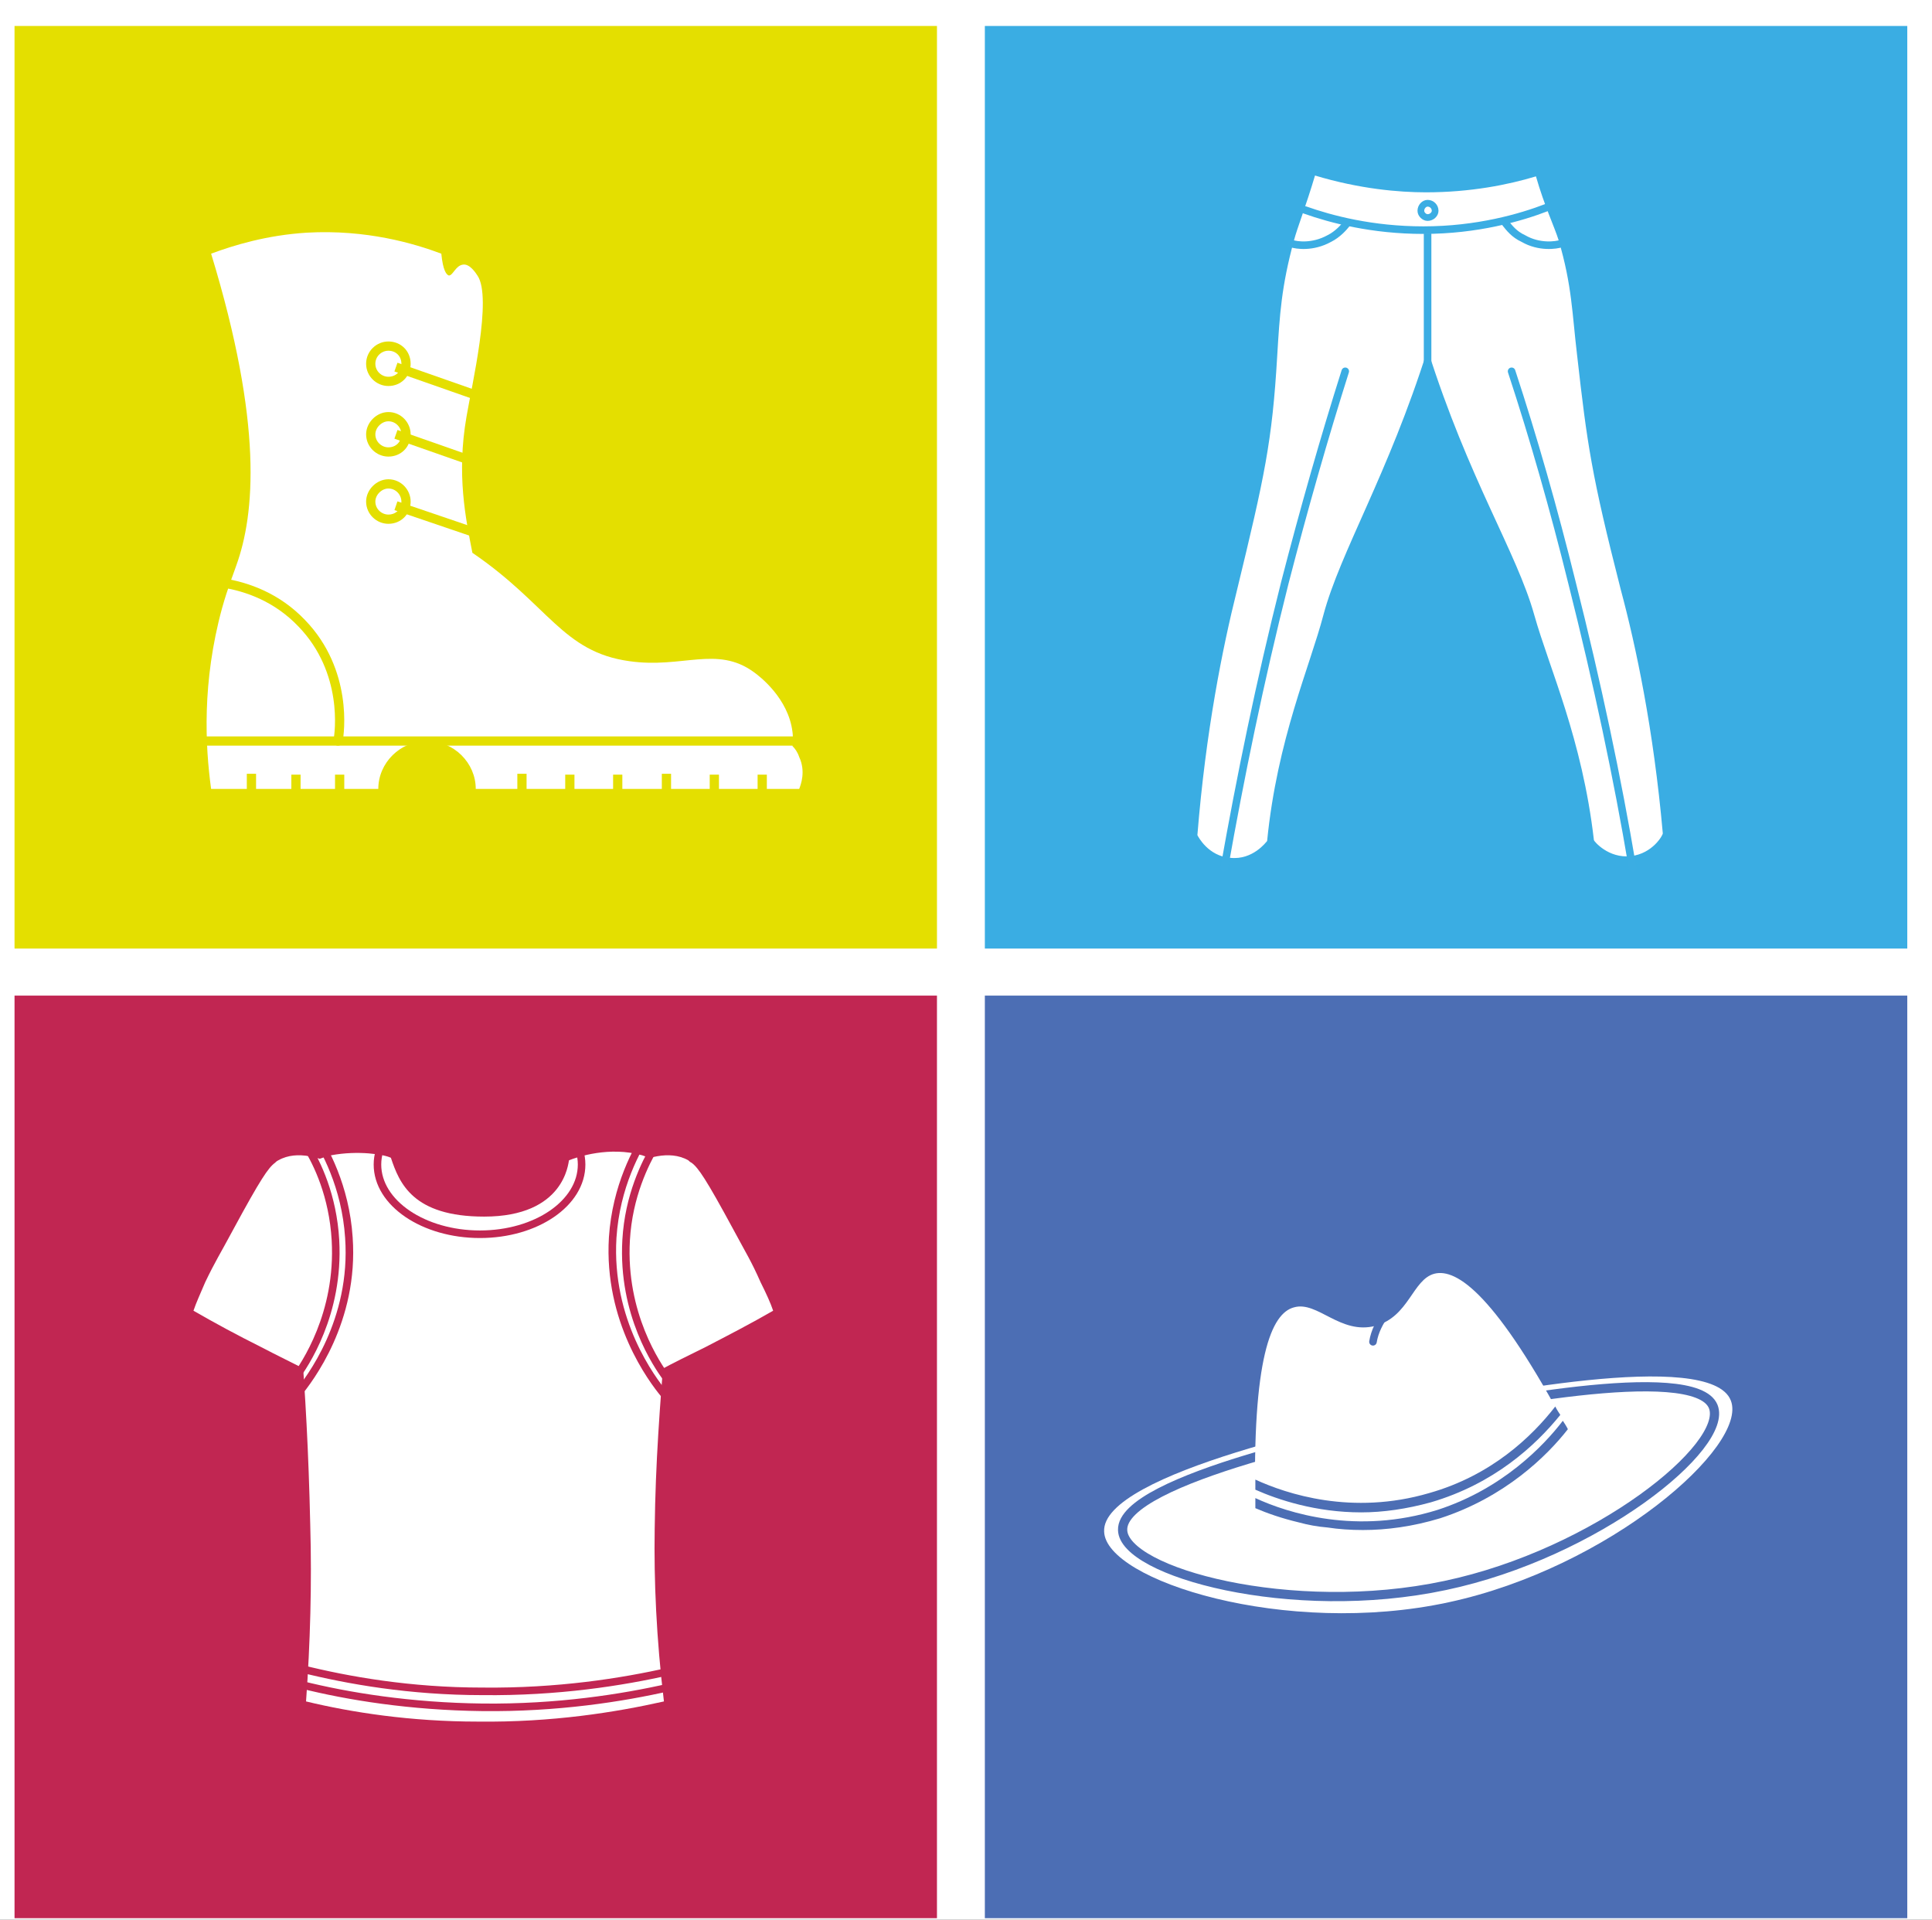 <svg viewBox="2.026 0.916 1.688 1.677" xmlns:xlink="http://www.w3.org/1999/xlink" version="1.1" xmlns="http://www.w3.org/2000/svg" style="max-height: 500px" width="1.688" height="1.677"><rect x="2.026" y="0.916" width="1.688" height="1.677" fill="#333333" stroke="none"/><g transform="matrix(0.734,0,0,0.734,3.986,1.371)"><rect fill="#ffffff" y="-6.005" x="-3.931" height="13.084" width="13.084"/><g clip-path="url(#SvgjsClipPath89917)" transform="matrix(1,0,0,1,0,0)"><g clip-path="url(#SvgjsClipPath8991225e2628c-d95c-40f7-9d17-bdc4cca2f2b8)"><path fill-rule="nonzero" transform="matrix(1,0,0,1,0,0)" fill="#e4df00" d="M -2.653 -0.589 L -1.555 -0.589 L -1.555 0.509 L -2.653 0.509 Z"/></g><g clip-path="url(#SvgjsClipPath8991225e2628c-d95c-40f7-9d17-bdc4cca2f2b8)"><path fill-rule="nonzero" transform="matrix(1,0,0,1,0,0)" fill="#3aade3" d="M -1.498 -0.589 L -0.4 -0.589 L -0.4 0.509 L -1.498 0.509 Z"/></g><g clip-path="url(#SvgjsClipPath8991225e2628c-d95c-40f7-9d17-bdc4cca2f2b8)"><path fill-rule="nonzero" transform="matrix(1,0,0,1,0,0)" fill="#c12652" d="M -2.653 0.565 L -1.555 0.565 L -1.555 1.663 L -2.653 1.663 Z"/></g><g clip-path="url(#SvgjsClipPath8991225e2628c-d95c-40f7-9d17-bdc4cca2f2b8)"><path fill-rule="nonzero" transform="matrix(1,0,0,1,0,0)" fill="#4c6eb4" d="M -1.498 0.565 L -0.4 0.565 L -0.4 1.663 L -1.498 1.663 Z"/></g><g clip-path="url(#SvgjsClipPath8991225e2628c-d95c-40f7-9d17-bdc4cca2f2b8)"><path fill-rule="nonzero" transform="matrix(1,0,0,1,0,0)" fill="#ffffff" d="M -1.719 0.281 C -1.721 0.275 -1.724 0.271 -1.727 0.268 C -1.727 0.264 -1.726 0.258 -1.727 0.251 C -1.732 0.211 -1.766 0.185 -1.773 0.18 C -1.817 0.148 -1.858 0.176 -1.921 0.167 C -2.001 0.156 -2.017 0.1 -2.108 0.038 C -2.116 -0.003 -2.127 -0.055 -2.115 -0.124 C -2.109 -0.16 -2.084 -0.266 -2.102 -0.292 C -2.104 -0.295 -2.111 -0.306 -2.119 -0.305 C -2.128 -0.304 -2.131 -0.292 -2.136 -0.292 C -2.139 -0.293 -2.143 -0.298 -2.145 -0.318 C -2.177 -0.33 -2.234 -0.347 -2.305 -0.343 C -2.353 -0.34 -2.392 -0.328 -2.419 -0.318 C -2.357 -0.115 -2.367 -0.008 -2.389 0.053 C -2.392 0.062 -2.399 0.079 -2.406 0.104 C -2.43 0.192 -2.426 0.268 -2.419 0.319 L -2.22 0.319 C -2.22 0.288 -2.194 0.262 -2.162 0.262 C -2.13 0.262 -2.104 0.288 -2.104 0.319 C -1.959 0.319 -1.866 0.319 -1.719 0.319 C -1.717 0.314 -1.711 0.298 -1.719 0.281 Z"/></g><g clip-path="url(#SvgjsClipPath8991225e2628c-d95c-40f7-9d17-bdc4cca2f2b8)"><path stroke="#e4df00" stroke-width="0.011" stroke-linecap="round" stroke-miterlimit="10" fill-rule="nonzero" transform="matrix(1,0,0,1,0,0)" fill="none" d="M -2.199 -0.183 L -2.102 -0.149 Z"/></g><g clip-path="url(#SvgjsClipPath8991225e2628c-d95c-40f7-9d17-bdc4cca2f2b8)"><path stroke="#e4df00" stroke-width="0.011" stroke-linecap="round" stroke-miterlimit="10" fill-rule="nonzero" transform="matrix(1,0,0,1,0,0)" fill="none" d="M -2.199 -0.103 L -2.102 -0.069 Z"/></g><g clip-path="url(#SvgjsClipPath8991225e2628c-d95c-40f7-9d17-bdc4cca2f2b8)"><path stroke="#e4df00" stroke-width="0.011" stroke-linecap="round" stroke-miterlimit="10" fill-rule="nonzero" transform="matrix(1,0,0,1,0,0)" fill="none" d="M -2.199 -0.018 L -2.102 0.015 Z"/></g><g clip-path="url(#SvgjsClipPath8991225e2628c-d95c-40f7-9d17-bdc4cca2f2b8)"><path stroke="#e4df00" stroke-width="0.011" stroke-linecap="round" stroke-miterlimit="10" fill-rule="nonzero" transform="matrix(1,0,0,1,0,0)" fill="none" d="M -2.187 -0.187 C -2.187 -0.175 -2.196 -0.166 -2.208 -0.166 C -2.219 -0.166 -2.229 -0.175 -2.229 -0.187 C -2.229 -0.199 -2.219 -0.208 -2.208 -0.208 C -2.196 -0.208 -2.187 -0.199 -2.187 -0.187 Z"/></g><g clip-path="url(#SvgjsClipPath8991225e2628c-d95c-40f7-9d17-bdc4cca2f2b8)"><path stroke="#e4df00" stroke-width="0.011" stroke-linecap="round" stroke-miterlimit="10" fill-rule="nonzero" transform="matrix(1,0,0,1,0,0)" fill="none" d="M -2.187 -0.103 C -2.187 -0.091 -2.196 -0.082 -2.208 -0.082 C -2.219 -0.082 -2.229 -0.091 -2.229 -0.103 C -2.229 -0.114 -2.219 -0.124 -2.208 -0.124 C -2.196 -0.124 -2.187 -0.114 -2.187 -0.103 Z"/></g><g clip-path="url(#SvgjsClipPath8991225e2628c-d95c-40f7-9d17-bdc4cca2f2b8)"><path stroke="#e4df00" stroke-width="0.011" stroke-linecap="round" stroke-miterlimit="10" fill-rule="nonzero" transform="matrix(1,0,0,1,0,0)" fill="none" d="M -2.187 -0.023 C -2.187 -0.011 -2.196 -0.002 -2.208 -0.002 C -2.219 -0.002 -2.229 -0.011 -2.229 -0.023 C -2.229 -0.034 -2.219 -0.044 -2.208 -0.044 C -2.196 -0.044 -2.187 -0.034 -2.187 -0.023 Z"/></g><g clip-path="url(#SvgjsClipPath8991225e2628c-d95c-40f7-9d17-bdc4cca2f2b8)"><path stroke="#e4df00" stroke-width="0.011" stroke-linecap="round" stroke-miterlimit="10" fill-rule="nonzero" transform="matrix(1,0,0,1,0,0)" fill="none" d="M -2.371 0.301 L -2.371 0.337 Z"/></g><g clip-path="url(#SvgjsClipPath8991225e2628c-d95c-40f7-9d17-bdc4cca2f2b8)"><path stroke="#e4df00" stroke-width="0.011" stroke-linecap="round" stroke-miterlimit="10" fill-rule="nonzero" transform="matrix(1,0,0,1,0,0)" fill="none" d="M -2.266 0.302 L -2.266 0.338 Z"/></g><g clip-path="url(#SvgjsClipPath8991225e2628c-d95c-40f7-9d17-bdc4cca2f2b8)"><path stroke="#e4df00" stroke-width="0.011" stroke-linecap="round" stroke-miterlimit="10" fill-rule="nonzero" transform="matrix(1,0,0,1,0,0)" fill="none" d="M -2.318 0.302 L -2.318 0.338 Z"/></g><g clip-path="url(#SvgjsClipPath8991225e2628c-d95c-40f7-9d17-bdc4cca2f2b8)"><path stroke="#e4df00" stroke-width="0.011" stroke-linecap="round" stroke-miterlimit="10" fill-rule="nonzero" transform="matrix(1,0,0,1,0,0)" fill="none" d="M -1.877 0.301 L -1.877 0.337 Z"/></g><g clip-path="url(#SvgjsClipPath8991225e2628c-d95c-40f7-9d17-bdc4cca2f2b8)"><path stroke="#e4df00" stroke-width="0.011" stroke-linecap="round" stroke-miterlimit="10" fill-rule="nonzero" transform="matrix(1,0,0,1,0,0)" fill="none" d="M -1.763 0.302 L -1.763 0.338 Z"/></g><g clip-path="url(#SvgjsClipPath8991225e2628c-d95c-40f7-9d17-bdc4cca2f2b8)"><path stroke="#e4df00" stroke-width="0.011" stroke-linecap="round" stroke-miterlimit="10" fill-rule="nonzero" transform="matrix(1,0,0,1,0,0)" fill="none" d="M -1.82 0.302 L -1.82 0.338 Z"/></g><g clip-path="url(#SvgjsClipPath8991225e2628c-d95c-40f7-9d17-bdc4cca2f2b8)"><path stroke="#e4df00" stroke-width="0.011" stroke-linecap="round" stroke-miterlimit="10" fill-rule="nonzero" transform="matrix(1,0,0,1,0,0)" fill="none" d="M -2.049 0.301 L -2.049 0.337 Z"/></g><g clip-path="url(#SvgjsClipPath8991225e2628c-d95c-40f7-9d17-bdc4cca2f2b8)"><path stroke="#e4df00" stroke-width="0.011" stroke-linecap="round" stroke-miterlimit="10" fill-rule="nonzero" transform="matrix(1,0,0,1,0,0)" fill="none" d="M -1.935 0.302 L -1.935 0.338 Z"/></g><g clip-path="url(#SvgjsClipPath8991225e2628c-d95c-40f7-9d17-bdc4cca2f2b8)"><path stroke="#e4df00" stroke-width="0.011" stroke-linecap="round" stroke-miterlimit="10" fill-rule="nonzero" transform="matrix(1,0,0,1,0,0)" fill="none" d="M -1.992 0.302 L -1.992 0.338 Z"/></g><g clip-path="url(#SvgjsClipPath8991225e2628c-d95c-40f7-9d17-bdc4cca2f2b8)"><path stroke="#e4df00" stroke-width="0.011" stroke-linecap="round" stroke-miterlimit="10" fill-rule="nonzero" transform="matrix(1,0,0,1,0,0)" fill="none" d="M -2.457 0.262 L -1.685 0.262 Z"/></g><g clip-path="url(#SvgjsClipPath8991225e2628c-d95c-40f7-9d17-bdc4cca2f2b8)"><path stroke="#e4df00" stroke-width="0.011" stroke-linecap="round" stroke-miterlimit="10" fill-rule="nonzero" transform="matrix(1,0,0,1,0,0)" fill="none" d="M -2.459 0.073 C -2.453 0.072 -2.37 0.06 -2.311 0.122 C -2.256 0.179 -2.266 0.253 -2.268 0.262"/></g><g clip-path="url(#SvgjsClipPath8991225e2628c-d95c-40f7-9d17-bdc4cca2f2b8)"><path fill-rule="nonzero" transform="matrix(1,0,0,1,0,0)" fill="#ffffff" d="M -0.741 0.082 C -0.776 -0.055 -0.781 -0.091 -0.793 -0.197 C -0.799 -0.247 -0.799 -0.28 -0.815 -0.334 C -0.82 -0.35 -0.832 -0.375 -0.842 -0.41 C -0.875 -0.4 -0.92 -0.391 -0.973 -0.391 C -1.005 -0.391 -1.052 -0.395 -1.105 -0.411 C -1.116 -0.374 -1.126 -0.349 -1.13 -0.334 C -1.145 -0.279 -1.147 -0.246 -1.15 -0.196 C -1.156 -0.094 -1.165 -0.053 -1.198 0.083 C -1.215 0.151 -1.235 0.25 -1.245 0.374 C -1.244 0.376 -1.232 0.399 -1.206 0.401 C -1.179 0.404 -1.163 0.382 -1.162 0.381 C -1.15 0.26 -1.111 0.173 -1.095 0.112 C -1.075 0.037 -1.018 -0.055 -0.971 -0.204 C -0.922 -0.049 -0.865 0.037 -0.844 0.112 C -0.826 0.176 -0.787 0.259 -0.773 0.38 C -0.773 0.381 -0.756 0.402 -0.729 0.399 C -0.703 0.396 -0.691 0.374 -0.691 0.372 C -0.702 0.248 -0.723 0.149 -0.741 0.082 Z"/></g><g clip-path="url(#SvgjsClipPath8991225e2628c-d95c-40f7-9d17-bdc4cca2f2b8)"><path stroke="#3bade3" stroke-width="0.009" stroke-linecap="round" stroke-miterlimit="10" fill-rule="nonzero" transform="matrix(1,0,0,1,0,0)" fill="none" d="M -1.213 0.413 C -1.194 0.306 -1.171 0.193 -1.141 0.074 C -1.118 -0.015 -1.094 -0.099 -1.069 -0.178"/></g><g clip-path="url(#SvgjsClipPath8991225e2628c-d95c-40f7-9d17-bdc4cca2f2b8)"><path stroke="#3bade3" stroke-width="0.009" stroke-linecap="round" stroke-miterlimit="10" fill-rule="nonzero" transform="matrix(1,0,0,1,0,0)" fill="none" d="M -0.727 0.413 C -0.745 0.306 -0.769 0.193 -0.799 0.074 C -0.821 -0.015 -0.845 -0.099 -0.871 -0.178"/></g><g clip-path="url(#SvgjsClipPath8991225e2628c-d95c-40f7-9d17-bdc4cca2f2b8)"><path stroke="#3bade3" stroke-width="0.009" stroke-linecap="round" stroke-miterlimit="10" fill-rule="nonzero" transform="matrix(1,0,0,1,0,0)" fill="none" d="M -1.133 -0.33 C -1.127 -0.328 -1.108 -0.325 -1.088 -0.336 C -1.078 -0.341 -1.071 -0.349 -1.067 -0.354"/></g><g clip-path="url(#SvgjsClipPath8991225e2628c-d95c-40f7-9d17-bdc4cca2f2b8)"><path stroke="#3bade3" stroke-width="0.009" stroke-linecap="round" stroke-miterlimit="10" fill-rule="nonzero" transform="matrix(1,0,0,1,0,0)" fill="none" d="M -1.117 -0.37 C -1.086 -0.359 -1.037 -0.346 -0.976 -0.346 C -0.912 -0.346 -0.86 -0.361 -0.829 -0.373"/></g><g clip-path="url(#SvgjsClipPath8991225e2628c-d95c-40f7-9d17-bdc4cca2f2b8)"><path stroke="#3bade3" stroke-width="0.008" stroke-linecap="round" stroke-miterlimit="10" fill-rule="nonzero" transform="matrix(1,0,0,1,0,0)" fill="none" d="M -0.962 -0.369 C -0.962 -0.365 -0.966 -0.361 -0.971 -0.361 C -0.975 -0.361 -0.979 -0.365 -0.979 -0.369 C -0.979 -0.374 -0.975 -0.378 -0.971 -0.378 C -0.966 -0.378 -0.962 -0.374 -0.962 -0.369 Z"/></g><g clip-path="url(#SvgjsClipPath8991225e2628c-d95c-40f7-9d17-bdc4cca2f2b8)"><path stroke="#3bade3" stroke-width="0.009" stroke-linecap="round" stroke-miterlimit="10" fill-rule="nonzero" transform="matrix(1,0,0,1,0,0)" fill="none" d="M -0.812 -0.33 C -0.818 -0.328 -0.838 -0.325 -0.857 -0.336 C -0.868 -0.341 -0.874 -0.349 -0.878 -0.354"/></g><g clip-path="url(#SvgjsClipPath8991225e2628c-d95c-40f7-9d17-bdc4cca2f2b8)"><path stroke="#3bade3" stroke-width="0.009" stroke-linecap="round" stroke-miterlimit="10" fill-rule="nonzero" transform="matrix(1,0,0,1,0,0)" fill="none" d="M -0.971 -0.186 L -0.971 -0.342 Z"/></g><g clip-path="url(#SvgjsClipPath8991225e2628c-d95c-40f7-9d17-bdc4cca2f2b8)"><path fill-rule="nonzero" transform="matrix(1,0,0,1,0,0)" fill="#ffffff" d="M -1.878 0.968 C -1.871 0.892 -1.864 0.829 -1.858 0.785 C -1.866 0.777 -1.882 0.763 -1.906 0.755 C -1.945 0.744 -1.983 0.757 -1.993 0.761 C -1.994 0.764 -1.998 0.828 -2.094 0.828 C -2.179 0.828 -2.195 0.788 -2.205 0.758 C -2.213 0.754 -2.244 0.749 -2.276 0.755 C -2.305 0.762 -2.323 0.778 -2.33 0.785 C -2.324 0.832 -2.317 0.897 -2.312 0.974 C -2.307 1.038 -2.303 1.106 -2.301 1.195 C -2.299 1.265 -2.301 1.335 -2.306 1.405 C -2.252 1.418 -2.182 1.429 -2.101 1.429 C -2.013 1.43 -1.938 1.418 -1.88 1.405 C -1.889 1.33 -1.892 1.261 -1.891 1.2 C -1.89 1.119 -1.885 1.057 -1.878 0.968 Z"/></g><g clip-path="url(#SvgjsClipPath8991225e2628c-d95c-40f7-9d17-bdc4cca2f2b8)"><path fill-rule="nonzero" transform="matrix(1,0,0,1,0,0)" fill="#ffffff" d="M -2.27 0.767 C -2.287 0.759 -2.316 0.748 -2.339 0.761 C -2.341 0.762 -2.342 0.763 -2.343 0.764 C -2.351 0.77 -2.36 0.783 -2.393 0.844 C -2.408 0.872 -2.414 0.881 -2.426 0.906 C -2.432 0.92 -2.437 0.931 -2.44 0.94 C -2.414 0.955 -2.388 0.969 -2.36 0.983 C -2.341 0.993 -2.322 1.002 -2.303 1.012 C -2.301 0.966 -2.296 0.916 -2.288 0.864 C -2.283 0.83 -2.277 0.797 -2.27 0.767 Z"/></g><g clip-path="url(#SvgjsClipPath8991225e2628c-d95c-40f7-9d17-bdc4cca2f2b8)"><path fill-rule="nonzero" transform="matrix(1,0,0,1,0,0)" fill="#ffffff" d="M -1.92 0.767 C -1.903 0.759 -1.874 0.748 -1.851 0.761 C -1.85 0.762 -1.849 0.763 -1.847 0.764 C -1.839 0.77 -1.83 0.783 -1.797 0.844 C -1.782 0.872 -1.776 0.881 -1.765 0.906 C -1.758 0.92 -1.753 0.931 -1.75 0.94 C -1.776 0.955 -1.803 0.969 -1.83 0.983 C -1.85 0.993 -1.869 1.002 -1.887 1.012 C -1.89 0.966 -1.894 0.916 -1.902 0.864 C -1.907 0.83 -1.913 0.797 -1.92 0.767 Z"/></g><g clip-path="url(#SvgjsClipPath8991225e2628c-d95c-40f7-9d17-bdc4cca2f2b8)"><path stroke="#c12652" stroke-width="0.009" stroke-linecap="round" stroke-miterlimit="10" fill-rule="nonzero" transform="matrix(1,0,0,1,0,0)" fill="none" d="M -2.305 0.745 C -2.293 0.764 -2.274 0.803 -2.271 0.856 C -2.266 0.944 -2.308 1.005 -2.319 1.02"/></g><g clip-path="url(#SvgjsClipPath8991225e2628c-d95c-40f7-9d17-bdc4cca2f2b8)"><path stroke="#c12652" stroke-width="0.009" stroke-linecap="round" stroke-miterlimit="10" fill-rule="nonzero" transform="matrix(1,0,0,1,0,0)" fill="none" d="M -2.298 0.726 C -2.284 0.747 -2.259 0.792 -2.255 0.853 C -2.248 0.952 -2.302 1.022 -2.316 1.039"/></g><g clip-path="url(#SvgjsClipPath8991225e2628c-d95c-40f7-9d17-bdc4cca2f2b8)"><path stroke="#c12652" stroke-width="0.009" stroke-linecap="round" stroke-miterlimit="10" fill-rule="nonzero" transform="matrix(1,0,0,1,0,0)" fill="none" d="M -1.891 0.745 C -1.902 0.764 -1.922 0.803 -1.925 0.856 C -1.93 0.944 -1.888 1.005 -1.877 1.02"/></g><g clip-path="url(#SvgjsClipPath8991225e2628c-d95c-40f7-9d17-bdc4cca2f2b8)"><path stroke="#c12652" stroke-width="0.009" stroke-linecap="round" stroke-miterlimit="10" fill-rule="nonzero" transform="matrix(1,0,0,1,0,0)" fill="none" d="M -1.898 0.726 C -1.912 0.747 -1.937 0.792 -1.941 0.853 C -1.947 0.952 -1.894 1.022 -1.88 1.039"/></g><g clip-path="url(#SvgjsClipPath8991225e2628c-d95c-40f7-9d17-bdc4cca2f2b8)"><path stroke="#c12652" stroke-width="0.009" stroke-linecap="round" stroke-miterlimit="10" fill-rule="nonzero" transform="matrix(1,0,0,1,0,0)" fill="none" d="M -2.312 1.385 C -2.256 1.399 -2.182 1.411 -2.096 1.412 C -2.007 1.413 -1.93 1.401 -1.873 1.388"/></g><g clip-path="url(#SvgjsClipPath8991225e2628c-d95c-40f7-9d17-bdc4cca2f2b8)"><path stroke="#c12652" stroke-width="0.009" stroke-linecap="round" stroke-miterlimit="10" fill-rule="nonzero" transform="matrix(1,0,0,1,0,0)" fill="none" d="M -2.312 1.366 C -2.256 1.38 -2.182 1.393 -2.096 1.393 C -2.007 1.394 -1.93 1.382 -1.873 1.369"/></g><g clip-path="url(#SvgjsClipPath8991225e2628c-d95c-40f7-9d17-bdc4cca2f2b8)"><path stroke="#c12652" stroke-width="0.009" stroke-linecap="round" stroke-miterlimit="10" fill-rule="nonzero" transform="matrix(1,0,0,1,0,0)" fill="none" d="M -1.978 0.766 C -1.978 0.812 -2.032 0.849 -2.099 0.849 C -2.166 0.849 -2.221 0.812 -2.221 0.766 C -2.221 0.721 -2.166 0.684 -2.099 0.684 C -2.032 0.684 -1.978 0.721 -1.978 0.766 Z"/></g><g clip-path="url(#SvgjsClipPath8991225e2628c-d95c-40f7-9d17-bdc4cca2f2b8)"><path fill-rule="nonzero" transform="matrix(1,0,0,1,0,0)" fill="#ffffff" d="M -0.61 1.047 C -0.589 1.101 -0.755 1.246 -0.946 1.287 C -1.14 1.329 -1.354 1.261 -1.356 1.203 C -1.36 1.133 -1.055 1.07 -0.991 1.057 C -0.915 1.042 -0.634 0.984 -0.61 1.047 Z"/></g><g clip-path="url(#SvgjsClipPath8991225e2628c-d95c-40f7-9d17-bdc4cca2f2b8)"><path stroke="#4c6eb4" stroke-width="0.011" stroke-miterlimit="10" fill-rule="nonzero" transform="matrix(1,0,0,1,0,0)" fill="none" d="M -0.631 1.054 C -0.612 1.101 -0.77 1.229 -0.95 1.267 C -1.133 1.306 -1.333 1.251 -1.334 1.201 C -1.336 1.14 -1.049 1.081 -0.989 1.069 C -0.918 1.054 -0.653 1 -0.631 1.054 Z"/></g><g clip-path="url(#SvgjsClipPath8991225e2628c-d95c-40f7-9d17-bdc4cca2f2b8)"><path fill-rule="nonzero" transform="matrix(1,0,0,1,0,0)" fill="#ffffff" d="M -1.176 1.176 C -1.18 0.996 -1.157 0.943 -1.13 0.936 C -1.102 0.928 -1.075 0.969 -1.033 0.958 C -0.993 0.947 -0.989 0.903 -0.963 0.896 C -0.936 0.889 -0.889 0.922 -0.804 1.082 C -0.821 1.107 -0.849 1.138 -0.89 1.163 C -1.015 1.237 -1.154 1.185 -1.176 1.176 Z"/></g><g clip-path="url(#SvgjsClipPath8991225e2628c-d95c-40f7-9d17-bdc4cca2f2b8)"><path stroke="#4c6eb4" stroke-width="0.009" stroke-linecap="round" stroke-miterlimit="10" fill-rule="nonzero" transform="matrix(1,0,0,1,0,0)" fill="none" d="M -1.007 0.929 C -1.011 0.931 -1.032 0.952 -1.036 0.977"/></g><g clip-path="url(#SvgjsClipPath8991225e2628c-d95c-40f7-9d17-bdc4cca2f2b8)"><path fill-rule="nonzero" transform="matrix(1,0,0,1,0,0)" fill="#4c6eb4" d="M -1.176 1.141 C -1.176 1.145 -1.176 1.149 -1.176 1.153 C -1.149 1.165 -1.104 1.18 -1.05 1.18 C -1.024 1.18 -0.996 1.176 -0.967 1.168 C -0.892 1.146 -0.843 1.101 -0.813 1.064 C -0.815 1.061 -0.817 1.058 -0.819 1.054 C -0.847 1.09 -0.895 1.136 -0.969 1.157 C -1.061 1.184 -1.139 1.158 -1.176 1.141 Z"/></g><g clip-path="url(#SvgjsClipPath8991225e2628c-d95c-40f7-9d17-bdc4cca2f2b8)"><path fill-rule="nonzero" transform="matrix(1,0,0,1,0,0)" fill="#4c6eb4" d="M -0.804 1.081 C -0.806 1.077 -0.808 1.074 -0.81 1.071 C -0.833 1.101 -0.882 1.152 -0.959 1.177 C -1.055 1.207 -1.137 1.181 -1.176 1.163 C -1.176 1.167 -1.176 1.171 -1.176 1.175 C -1.162 1.181 -1.145 1.187 -1.124 1.192 C -1.113 1.195 -1.102 1.197 -1.09 1.198 C -1.077 1.2 -1.063 1.201 -1.048 1.201 C -1.02 1.201 -0.989 1.197 -0.956 1.187 C -0.879 1.162 -0.829 1.113 -0.804 1.081 Z"/></g></g><g><path fill-rule="nonzero" fill="#102036" d="M 0.18 0.997 Q 0.061 0.909 0.052 0.745 L 0.366 0.745 Q 0.37 0.801 0.399 0.826 Q 0.427 0.852 0.473 0.852 Q 0.513 0.852 0.539 0.832 Q 0.566 0.811 0.566 0.775 Q 0.566 0.729 0.522 0.703 Q 0.479 0.678 0.381 0.646 Q 0.278 0.612 0.214 0.58 Q 0.15 0.547 0.103 0.485 Q 0.056 0.423 0.056 0.322 Q 0.056 0.22 0.106 0.148 Q 0.158 0.075 0.247 0.037 Q 0.338 -2.220446049250313e-16 0.452 -2.220446049250313e-16 Q 0.636 -2.220446049250313e-16 0.746 0.086 Q 0.857 0.172 0.864 0.328 L 0.544 0.328 Q 0.543 0.28 0.515 0.256 Q 0.487 0.232 0.444 0.232 Q 0.411 0.232 0.39 0.252 Q 0.369 0.271 0.369 0.307 Q 0.369 0.337 0.392 0.359 Q 0.416 0.381 0.45 0.397 Q 0.484 0.412 0.552 0.436 Q 0.652 0.471 0.718 0.505 Q 0.783 0.538 0.83 0.599 Q 0.878 0.66 0.878 0.753 Q 0.878 0.847 0.83 0.922 Q 0.783 0.997 0.694 1.041 Q 0.605 1.084 0.483 1.084 Q 0.298 1.084 0.18 0.997 M 1.959 0.016 L 1.959 1.074 L 1.665 1.074 L 1.665 0.649 L 1.306 0.649 L 1.306 1.074 L 1.012 1.074 L 1.012 0.016 L 1.306 0.016 L 1.306 0.414 L 1.665 0.414 L 1.665 0.016 L 1.959 0.016 M 2.359 1.015 Q 2.235 0.945 2.162 0.821 Q 2.089 0.697 2.089 0.541 Q 2.089 0.385 2.162 0.262 Q 2.235 0.138 2.359 0.069 Q 2.484 -2.220446049250313e-16 2.632 -2.220446049250313e-16 Q 2.782 -2.220446049250313e-16 2.906 0.069 Q 3.03 0.138 3.102 0.262 Q 3.174 0.385 3.174 0.541 Q 3.174 0.697 3.102 0.821 Q 3.03 0.945 2.905 1.015 Q 2.781 1.084 2.632 1.084 Q 2.484 1.084 2.359 1.015 M 2.81 0.738 Q 2.875 0.664 2.875 0.541 Q 2.875 0.415 2.81 0.343 Q 2.745 0.27 2.632 0.27 Q 2.518 0.27 2.454 0.343 Q 2.389 0.415 2.389 0.541 Q 2.389 0.666 2.454 0.739 Q 2.518 0.811 2.632 0.811 Q 2.745 0.811 2.81 0.738 M 4.096 0.544 Q 4.051 0.622 3.962 0.67 Q 3.873 0.717 3.744 0.717 L 3.598 0.717 L 3.598 1.074 L 3.304 1.074 L 3.304 0.016 L 3.744 0.016 Q 3.871 0.016 3.961 0.061 Q 4.05 0.106 4.095 0.186 Q 4.14 0.265 4.14 0.369 Q 4.14 0.465 4.096 0.544 M 3.84 0.369 Q 3.84 0.253 3.715 0.253 L 3.598 0.253 L 3.598 0.483 L 3.715 0.483 Q 3.84 0.483 3.84 0.369 M 4.551 0.252 L 4.551 0.424 L 4.888 0.424 L 4.888 0.648 L 4.551 0.648 L 4.551 0.838 L 4.933 0.838 L 4.933 1.074 L 4.257 1.074 L 4.257 0.016 L 4.933 0.016 L 4.933 0.252 L 4.551 0.252 M 5.746 0.901 L 5.371 0.901 L 5.314 1.074 L 5.005 1.074 L 5.391 0.016 L 5.73 0.016 L 6.114 1.074 L 5.803 1.074 L 5.746 0.901 M 5.673 0.676 L 5.559 0.334 L 5.446 0.676 L 5.673 0.676 M 6.304 0.997 Q 6.186 0.909 6.177 0.745 L 6.49 0.745 Q 6.495 0.801 6.523 0.826 Q 6.552 0.852 6.597 0.852 Q 6.637 0.852 6.664 0.832 Q 6.69 0.811 6.69 0.775 Q 6.69 0.729 6.646 0.703 Q 6.603 0.678 6.505 0.646 Q 6.402 0.612 6.338 0.58 Q 6.274 0.547 6.227 0.485 Q 6.18 0.423 6.18 0.322 Q 6.18 0.22 6.231 0.148 Q 6.282 0.075 6.372 0.037 Q 6.462 -2.220446049250313e-16 6.576 -2.220446049250313e-16 Q 6.76 -2.220446049250313e-16 6.871 0.086 Q 6.981 0.172 6.988 0.328 L 6.669 0.328 Q 6.667 0.28 6.64 0.256 Q 6.612 0.232 6.568 0.232 Q 6.535 0.232 6.514 0.252 Q 6.493 0.271 6.493 0.307 Q 6.493 0.337 6.517 0.359 Q 6.54 0.381 6.574 0.397 Q 6.609 0.412 6.676 0.436 Q 6.777 0.471 6.842 0.505 Q 6.907 0.538 6.955 0.599 Q 7.002 0.66 7.002 0.753 Q 7.002 0.847 6.955 0.922 Q 6.907 0.997 6.818 1.041 Q 6.729 1.084 6.607 1.084 Q 6.423 1.084 6.304 0.997 M 7.431 0.252 L 7.431 0.424 L 7.768 0.424 L 7.768 0.648 L 7.431 0.648 L 7.431 0.838 L 7.813 0.838 L 7.813 1.074 L 7.137 1.074 L 7.137 0.016 L 7.813 0.016 L 7.813 0.252 L 7.431 0.252"/></g><g/></g><defs><clipPath id="SvgjsClipPath89917"><path d="M -2.653 -0.589 h 2.253 v 2.253 h -2.253 Z"/></clipPath><clipPath id="SvgjsClipPath8991225e2628c-d95c-40f7-9d17-bdc4cca2f2b8"><path d="M -2.653 -0.589 L -0.4 -0.589 L -0.4 1.663 L -2.653 1.663 Z"/></clipPath></defs></svg>